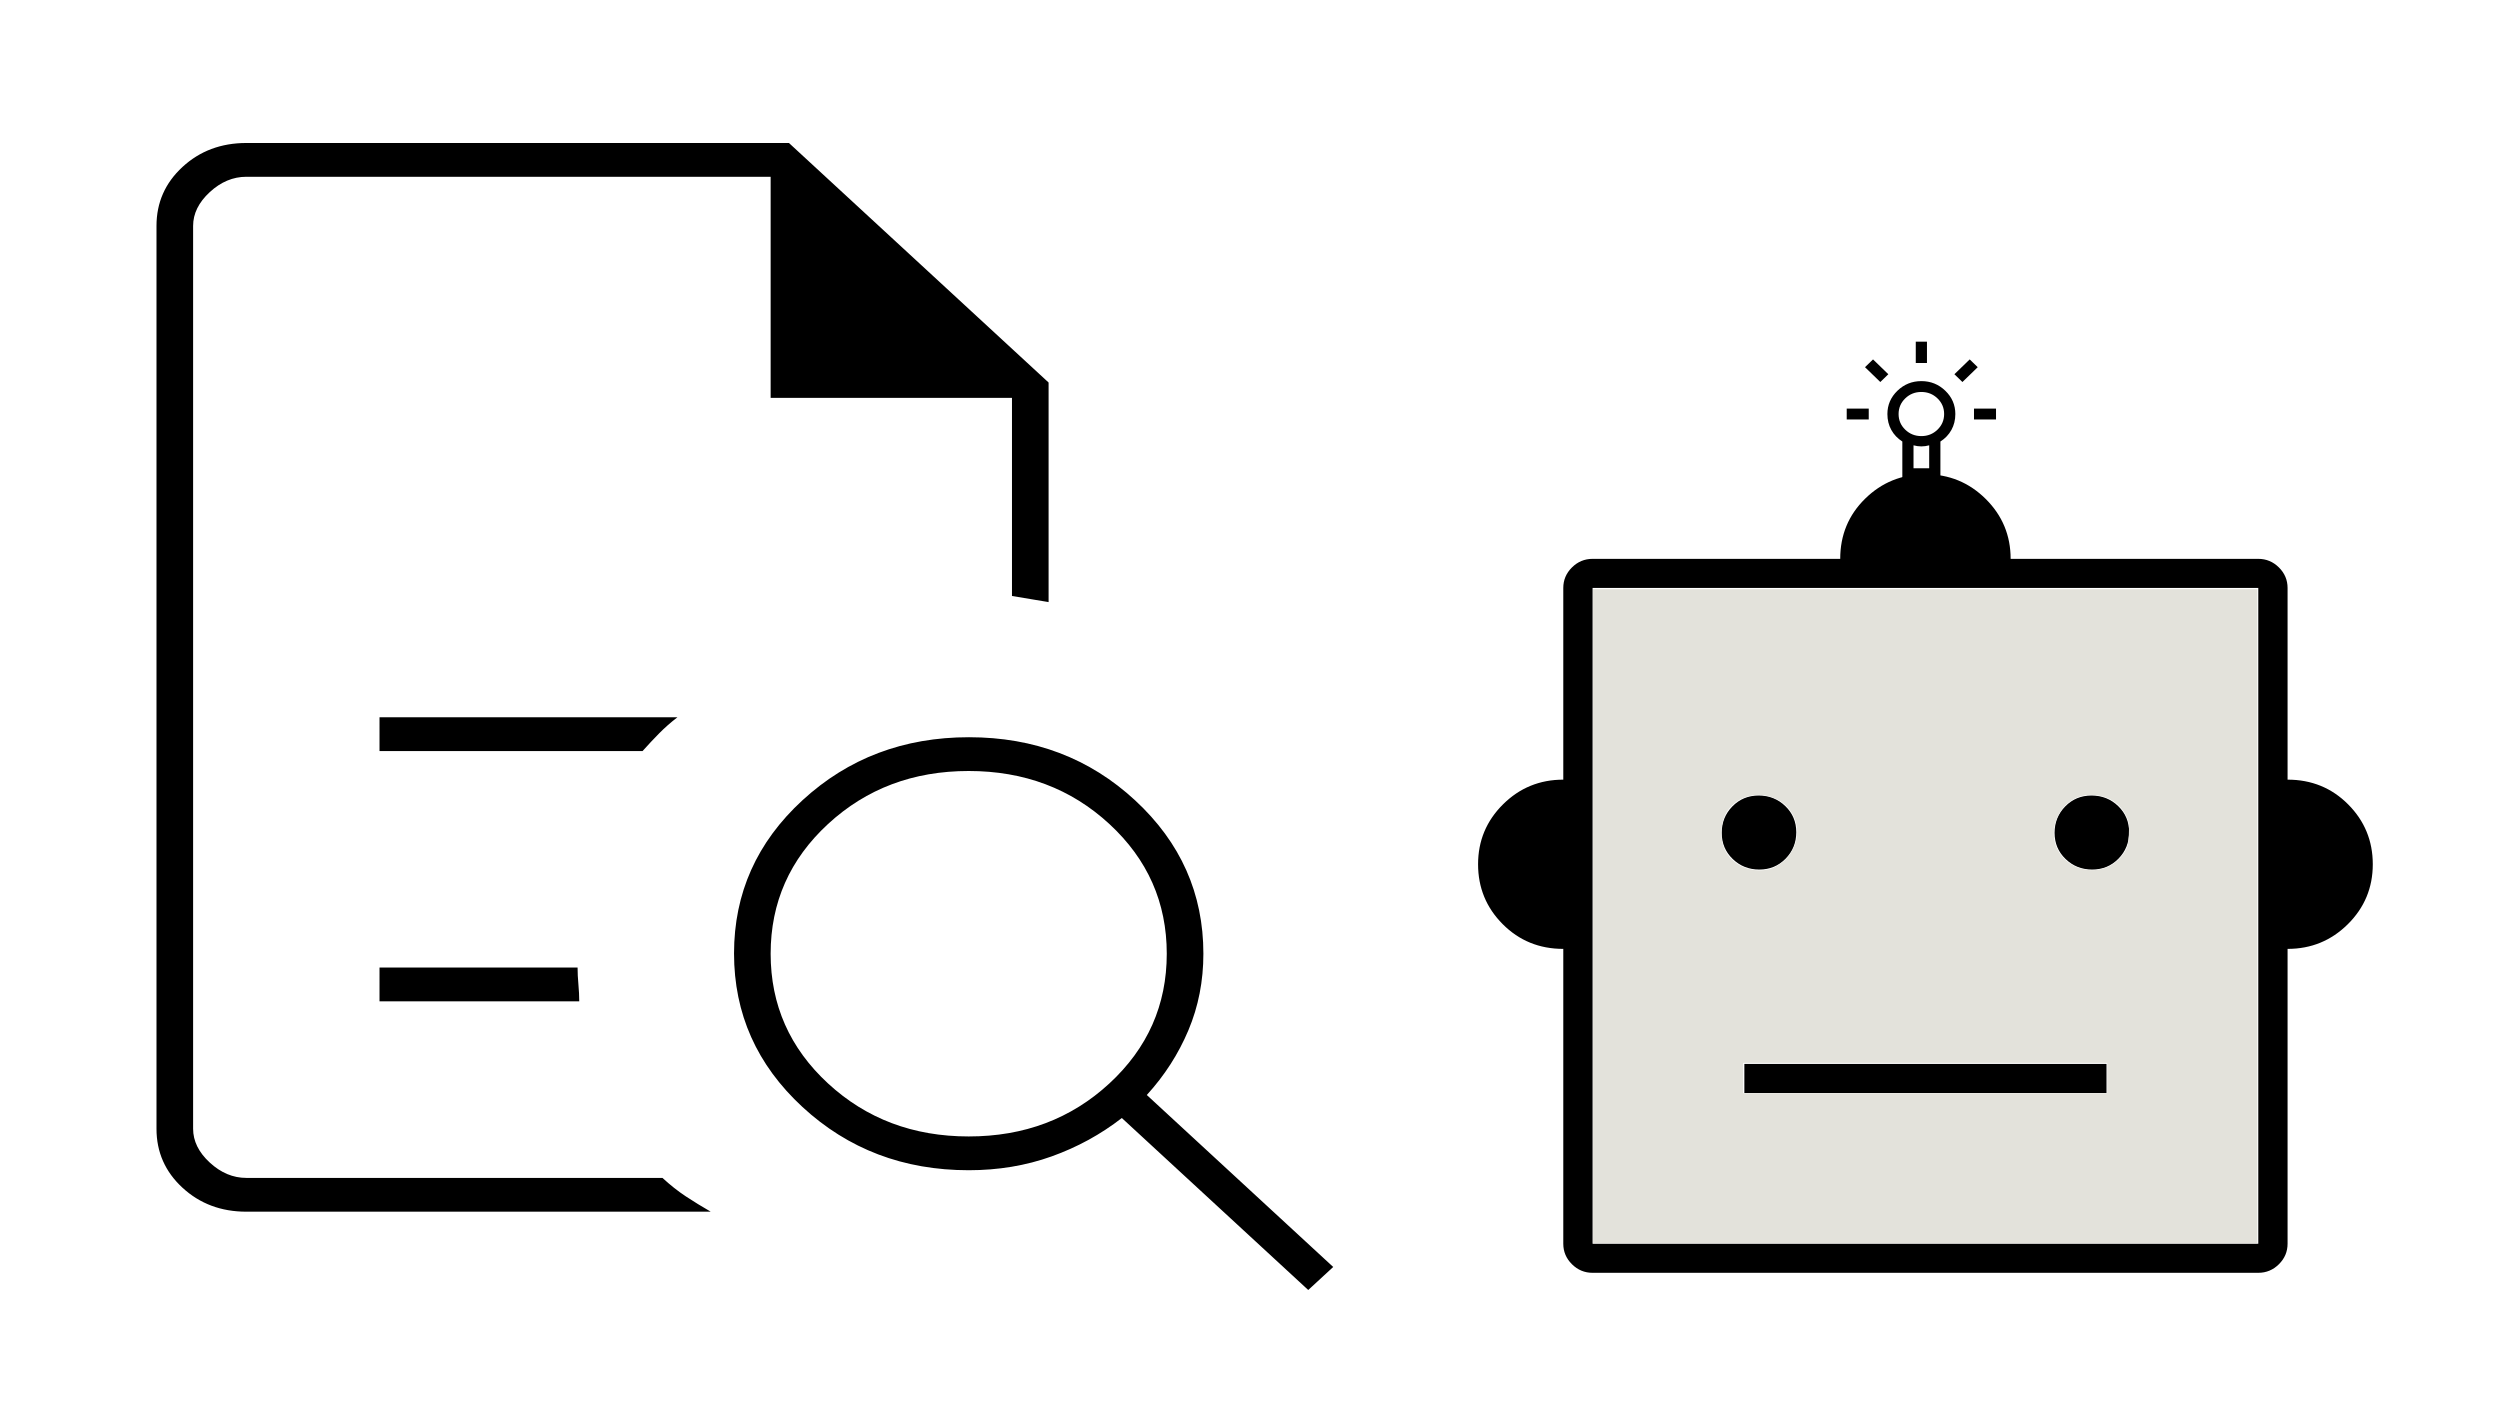 <?xml version="1.0" encoding="UTF-8" standalone="no"?>
<svg
   height="360px"
   viewBox="0 0 1280 720"
   width="640px"
   version="1.1"
   id="svg12"
   sodipodi:docname="spider.svg"
   inkscape:version="1.2.2 (732a01da63, 2022-12-09)"
   xmlns:inkscape="http://www.inkscape.org/namespaces/inkscape"
   xmlns:sodipodi="http://sodipodi.sourceforge.net/DTD/sodipodi-0.dtd"
   xmlns="http://www.w3.org/2000/svg"
   xmlns:svg="http://www.w3.org/2000/svg">
  <defs
     id="defs16" />
  <sodipodi:namedview
     id="namedview14"
     pagecolor="#ffffff"
     bordercolor="#000000"
     borderopacity="0.25"
     inkscape:showpageshadow="2"
     inkscape:pageopacity="0.0"
     inkscape:pagecheckerboard="0"
     inkscape:deskcolor="#d1d1d1"
     showgrid="false"
     inkscape:zoom="2.3171875"
     inkscape:cx="320"
     inkscape:cy="145.43493"
     inkscape:window-width="1920"
     inkscape:window-height="1057"
     inkscape:window-x="-8"
     inkscape:window-y="-8"
     inkscape:window-maximized="1"
     inkscape:current-layer="svg12" />
  <path
     d="m 986.606,174.944 v 10.927 h -5.733 v -10.927 z m 35.355,34.262 v 5.556 h -11.275 v -5.556 z m -65.167,0 v 5.556 h -11.275 v -5.556 z m 2.198,-25.187 7.835,7.593 -4.109,3.982 -7.835,-7.593 z m 49.496,0 4.109,3.982 -7.835,7.593 -4.109,-3.982 z m -24.748,11.112 q 7.166,0 12.279,4.954 5.112,4.954 5.112,11.899 0,4.537 -2.007,8.149 -2.007,3.611 -5.638,5.926 v 19.261 h -19.493 v -19.261 q -3.631,-2.315 -5.638,-5.926 -2.007,-3.611 -2.007,-8.149 0,-6.945 5.112,-11.899 5.112,-4.954 12.279,-4.954 z m 4.013,32.873 q -1.003,0.278 -2.007,0.417 -1.003,0.139 -2.007,0.139 -1.003,0 -2.007,-0.139 -1.003,-0.139 -2.007,-0.417 v 11.76 h 8.026 z m -4.025,-27.317 q -4.862,0 -8.254,3.298 -3.392,3.298 -3.392,8.01 0,4.712 3.403,7.999 3.403,3.287 8.265,3.287 4.862,0 8.254,-3.298 3.392,-3.298 3.392,-8.01 0,-4.712 -3.403,-7.999 -3.403,-3.287 -8.265,-3.287 z m 0.011,11.297 z"
     id="path2334"
     style="stroke-width:0.094" />
  <path
     d="m 800.402,485.83 q -18.405,0 -31.017,-12.664 -12.611,-12.665 -12.611,-30.66 0,-17.995 12.753,-30.66 12.754,-12.664 30.875,-12.664 V 301.026 q 0,-6.092 4.431,-10.493 4.431,-4.4 10.566,-4.4 h 126.793 q 0,-18.277 12.753,-30.801 12.754,-12.523 30.875,-12.523 18.121,0 30.875,12.664 12.753,12.665 12.753,30.66 h 126.793 q 6.135,0 10.566,4.4 4.431,4.4 4.431,10.493 v 98.156 q 18.406,0 31.017,12.664 12.611,12.665 12.611,30.66 0,17.995 -12.753,30.66 -12.754,12.664 -30.875,12.664 v 150.957 q 0,6.092 -4.431,10.493 -4.431,4.4 -10.566,4.4 H 815.399 q -6.135,0 -10.566,-4.4 -4.431,-4.4 -4.431,-10.493 z m 100.368,-40.616 q 8.02,0 13.473,-5.575 5.454,-5.575 5.454,-13.539 0,-7.964 -5.614,-13.38 -5.614,-5.416 -13.634,-5.416 -8.02,0 -13.474,5.575 -5.454,5.575 -5.454,13.539 0,7.964 5.614,13.38 5.614,5.415 13.634,5.415 z m 170.421,0 q 8.02,0 13.473,-5.575 5.454,-5.575 5.454,-13.539 0,-7.964 -5.614,-13.38 -5.614,-5.416 -13.634,-5.416 -8.02,0 -13.473,5.575 -5.454,5.575 -5.454,13.539 0,7.964 5.614,13.38 5.614,5.415 13.634,5.415 z M 893.111,559.616 H 1078.53 V 544.723 H 893.111 Z m -77.712,77.171 H 1156.242 V 301.026 H 815.399 Z m 0,0 V 301.026 Z"
     id="path2481"
     style="stroke-width:0.386" />
  <path
     d="M 98.873,90.509 V 305.132 303.56 603.089 90.509 203.716 Z m 95.441,294.026 h 134.686 q 4.215,-4.717 8.476,-9.041 4.261,-4.324 9.374,-8.255 H 194.314 Z m 0,128.145 h 102.259 q 0,-3.931 -0.426,-8.648 -0.426,-4.717 -0.426,-8.648 H 194.314 Z m -68.172,107.705 q -19.408,0 -32.712,-12.274 Q 80.125,595.836 80.125,577.931 V 115.666 q 0,-17.905 13.305,-30.179 Q 106.734,73.213 126.142,73.213 H 403.944 L 536.88,195.855 v 112.422 q -4.261,-0.786 -9.374,-1.572 -5.113,-0.786 -9.374,-1.572 V 203.716 H 394.57 V 90.509 H 126.142 q -10.226,0 -18.747,7.862 -8.522,7.862 -8.522,17.296 v 462.266 q 0,9.434 8.522,17.296 8.522,7.862 18.747,7.862 h 213.039 q 5.965,5.503 11.93,9.434 5.965,3.931 12.782,7.862 z M 495.977,581.862 q 42.608,0 72.007,-27.123 29.399,-27.123 29.399,-66.431 0,-39.308 -29.399,-66.431 -29.399,-27.123 -72.007,-27.123 -42.608,0 -72.007,27.123 -29.399,27.123 -29.399,66.431 0,39.308 29.399,66.431 29.399,27.123 72.007,27.123 z m 173.84,78.617 -95.441,-88.051 q -16.191,12.579 -35.938,19.654 -19.748,7.075 -42.46,7.075 -50.064,0 -85.109,-32.371 -35.045,-32.372 -35.045,-78.617 0,-46.245 35.089,-78.477 35.088,-32.233 85.215,-32.233 50.126,0 85.065,32.331 34.938,32.331 34.938,78.518 0,20.954 -7.669,39.172 -7.669,18.218 -21.304,33.155 l 95.441,88.051 z"
     id="path2520"
     style="stroke-width:0.556" />
  <path
     style="fill:#e3e2db;stroke-width:1"
     d="M 407.822,234.552 V 150.829 h 85.017 85.017 v 83.722 83.722 h -85.017 -85.017 z m 131.625,41.43 v -3.884 h -46.608 -46.608 v 3.884 3.884 h 46.608 46.608 z m -86.173,-53.544 c 0.907,-0.252 2.442,-1.173 3.412,-2.047 5.319,-4.796 4.208,-13.026 -2.153,-15.938 -4.559,-2.087 -9.777,-0.701 -12.425,3.301 -1.363,2.06 -1.829,5.7 -1.073,8.397 1.374,4.908 6.93,7.762 12.239,6.288 z m 87.128,-0.909 c 0.997,-0.551 2.4,-1.84 3.119,-2.863 1.104,-1.573 1.331,-2.349 1.465,-5.002 0.128,-2.527 -0.014,-3.479 -0.723,-4.869 -1.772,-3.473 -4.949,-5.318 -9.132,-5.302 -7.586,0.028 -12.116,9.354 -7.491,15.425 2.937,3.855 8.465,4.986 12.761,2.611 z"
     id="path2573"
     transform="scale(2)" />
</svg>

